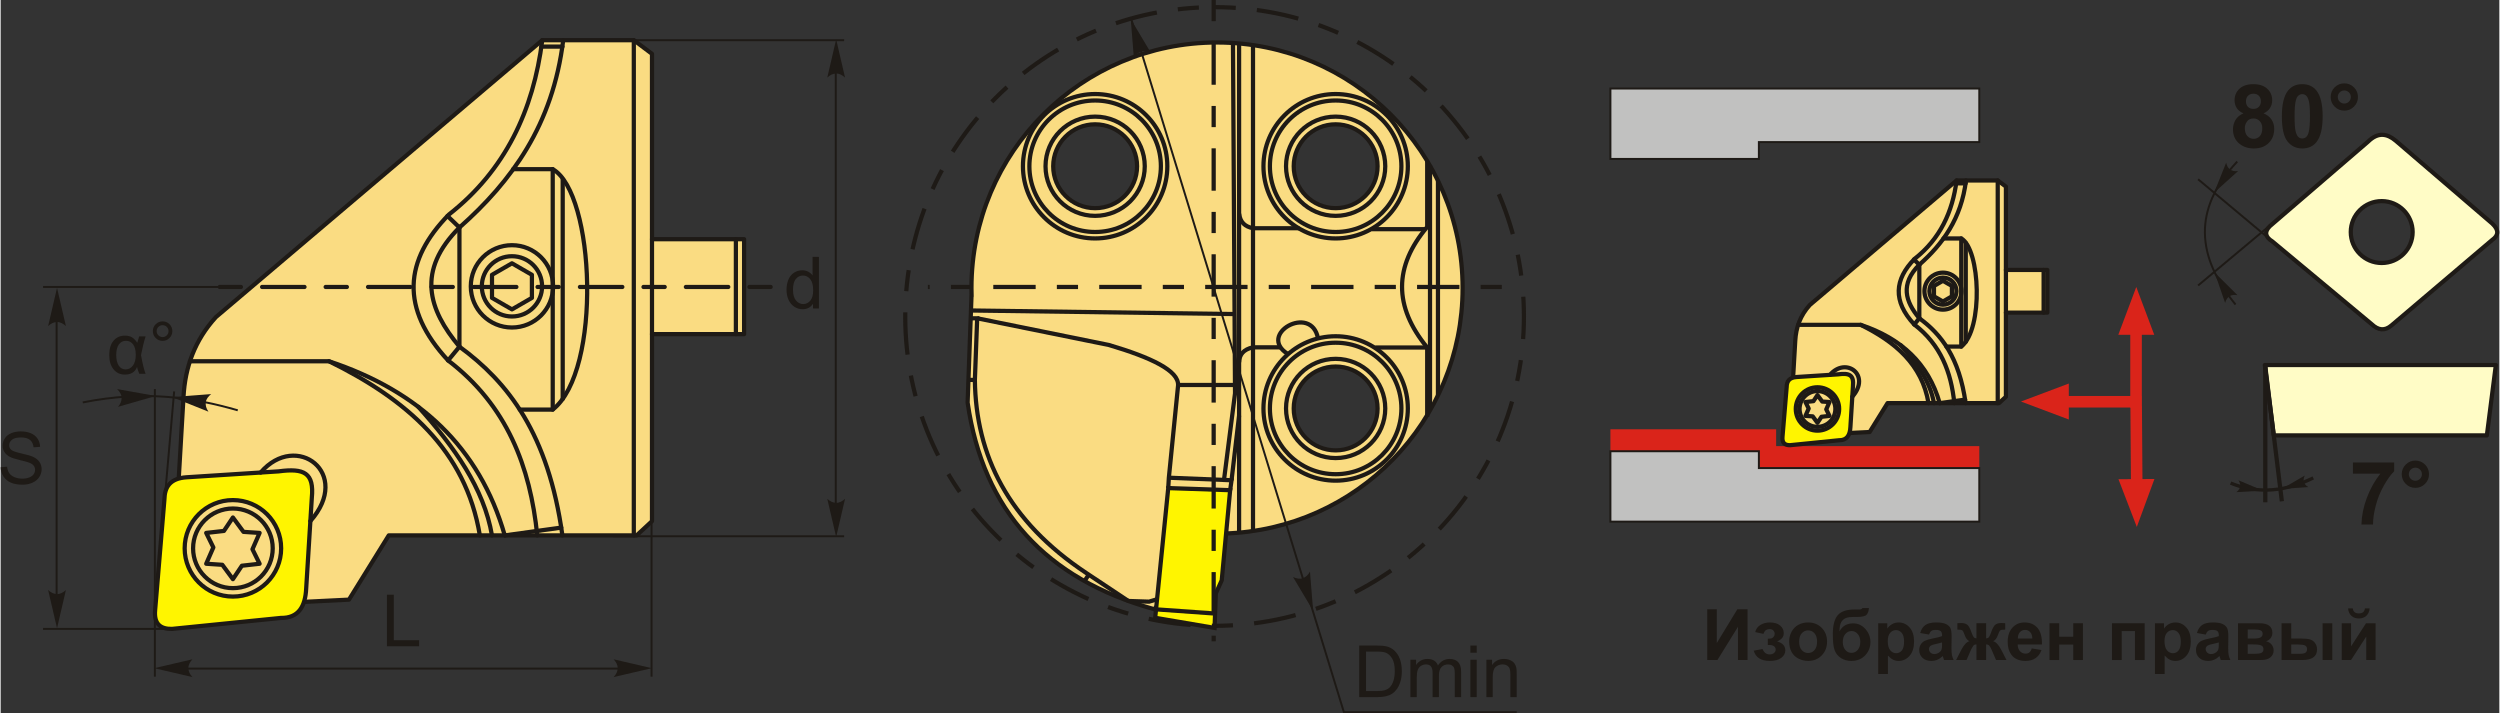 <?xml version="1.0" encoding="UTF-8"?>
<!DOCTYPE svg PUBLIC "-//W3C//DTD SVG 1.1//EN" "http://www.w3.org/Graphics/SVG/1.1/DTD/svg11.dtd">
<!-- Creator: CorelDRAW 2018 (64-Bit) -->
<svg xmlns="http://www.w3.org/2000/svg" xml:space="preserve" width="2948px" height="841px" version="1.1" style="shape-rendering:geometricPrecision; text-rendering:geometricPrecision; image-rendering:optimizeQuality; fill-rule:evenodd; clip-rule:evenodd"
viewBox="0 0 2913.9 831.71"
 xmlns:xlink="http://www.w3.org/1999/xlink">
 <rect x="0" y="0" width="2913.9" height="831.71" fill="#333333" stroke="none"/>
 <defs>
  <style type="text/css">
   <![CDATA[
    .str7 {stroke:#1E1A16;stroke-width:3.95;stroke-miterlimit:22.926}
    .str3 {stroke:#1E1A16;stroke-width:4.94;stroke-miterlimit:22.926}
    .str2 {stroke:#1E1A16;stroke-width:2.33;stroke-miterlimit:22.926}
    .str0 {stroke:#1E1A16;stroke-width:4.94;stroke-linecap:round;stroke-linejoin:round;stroke-miterlimit:22.926}
    .str6 {stroke:#1E1A16;stroke-width:4.94;stroke-linecap:round;stroke-linejoin:round;stroke-miterlimit:4}
    .str5 {stroke:#1E1A16;stroke-width:4.94;stroke-linecap:round;stroke-linejoin:round;stroke-miterlimit:22.926}
    .str4 {stroke:#1E1A16;stroke-width:4.94;stroke-miterlimit:22.926;stroke-dasharray:24.71 24.71 49.42 24.71}
    .str1 {stroke:#1E1A16;stroke-width:4.94;stroke-linecap:round;stroke-linejoin:round;stroke-miterlimit:22.926;stroke-dasharray:24.71 24.71 49.42 24.71}
    .fil2 {fill:none}
    .fil6 {fill:#C1C1C0}
    .fil7 {fill:#FFFCC6}
    .fil1 {fill:#FFF500}
    .fil0 {fill:#FADC82}
    .fil5 {fill:#DA241A}
    .fil3 {fill:#1E1A16;fill-rule:nonzero}
    .fil4 {fill:#1E1A16;fill-rule:nonzero}
    .fil8 {fill:#FFFCC6;fill-rule:nonzero}
   ]]>
  </style>
 </defs>
 <g id="Layer_x0020_1">
  <g id="_1799033786432">
   <g>
    <path class="fil0 str0" d="M204.63 709.22l-4.64 -19.89 13.26 -226.75c1.84,-34.25 12.97,-65.64 37.79,-92.82l380.57 -322.89 106.75 0 21.21 15.91 0 216.15 107.41 0 0 110.72 -107.41 0 0 218.13 -17.9 16.58 -289.07 0 -46.41 74.92 -201.56 9.94z"/>
    <path class="fil1 str0" d="M199.82 733.41c-13.34,0.26 -21.21,-5.61 -19.68,-21.98 3.61,-42.97 7.22,-85.95 10.82,-128.92 0.24,-14.37 6.44,-24.67 25.92,-25.92 35.76,-2.29 71.52,-4.59 107.27,-6.89 29.86,-4.02 41.55,1.74 38.71,30.84 -2.18,35.21 -4.37,70.42 -6.56,105.63 -0.98,21.55 -9.29,34.77 -29.52,34.45 -42.32,4.26 -84.64,8.53 -126.96,12.79zm71.02 -150.22c31.07,0 56.26,25.19 56.26,56.26 0,31.07 -25.19,56.26 -56.26,56.26 -31.08,0 -56.26,-25.19 -56.26,-56.26 0,-31.07 25.18,-56.26 56.26,-56.26z"/>
    <circle class="fil2 str0" cx="270.84" cy="639.45" r="46.43"/>
    <polygon class="fil2 str0" points="270.84,603.5 283.18,620.24 301.97,621.48 293.65,640.53 301.97,657.42 281.31,659.74 270.84,675.39 258.5,658.66 239.71,657.42 248.03,638.37 239.71,621.48 260.37,619.15 "/>
    <path class="fil2 str0" d="M303.19 551.05c41.54,-48.4 107.34,0.89 57.99,56.62"/>
    <path class="fil2 str0" d="M220.72 421.3l162.2 0c104.77,34.78 175.56,100.22 204.95,203.06"/>
    <path class="fil2 str0" d="M572.95 624.36c-9.32,-54.93 -44.01,-103.31 -85.83,-149.84"/>
    <path class="fil2 str0" d="M382.92 421.3c89.81,44.08 159.41,103.46 175.89,203.06"/>
    <line class="fil2 str0" x1="738.36" y1="46.87" x2="738.36" y2= "624.36" />
    <line class="fil2 str0" x1="759.57" y1="389.65" x2="759.57" y2= "278.93" />
    <line class="fil2 str0" x1="857.39" y1="389.65" x2="857.39" y2= "278.93" />
    <path class="fil2 str0" d="M625.77 624.36c-8.17,-80.15 -35.29,-151.61 -103.99,-204.01 -56.29,-60.67 -51.17,-117.06 0.95,-170.17 65.83,-51.66 98.52,-121.39 108.88,-203.31"/>
    <path class="fil2 str0" d="M655.08 624.36c-16.4,-118.52 -63.34,-178.66 -120.06,-220.08 -36.48,-43.45 -50.35,-88.68 0,-138.97 60.82,-53.86 108.89,-119.52 121.01,-218.44"/>
    <line class="fil2 str0" x1="535.02" y1="265.31" x2="521.06" y2= "251.89" />
    <line class="fil2 str0" x1="535.02" y1="404.28" x2="521.78" y2= "420.35" />
    <line class="fil2 str0" x1="630.6" y1="54.35" x2="655.13" y2= "54.35" />
    <line class="fil2 str0" x1="653.75" y1="615.28" x2="587.87" y2= "624.36" />
    <line class="fil2 str0" x1="535.02" y1="404.28" x2="535.02" y2= "264.34" />
    <path class="fil2 str0" d="M605.37 477.66l38.43 0c57.76,-45.23 49.26,-252.61 0,-280.39l-46.12 0"/>
    <line class="fil2 str0" x1="643.8" y1="477.66" x2="643.8" y2= "197.27" />
    <line class="fil2 str0" x1="655.44" y1="465.24" x2="655.44" y2= "209.2" />
    <circle class="fil2 str0" cx="596.26" cy="333.93" r="48"/>
    <circle class="fil2 str0" cx="596.26" cy="333.93" r="35.14"/>
    <polygon class="fil2 str0" points="596.26,307.05 607.89,313.77 619.53,320.49 619.53,333.93 619.53,347.36 607.89,354.08 596.26,360.8 584.62,354.08 572.99,347.36 572.99,333.93 572.99,320.49 584.62,313.77 "/>
    <line class="fil2 str1" x1="897.94" y1="334.64" x2="243.79" y2= "334.64" />
   </g>
   <path class="fil3" d="M947.36 359.71l0 -5.53c-2.76,4.3 -6.82,6.45 -12.18,6.45 -3.47,0 -6.66,-0.95 -9.56,-2.87 -2.91,-1.9 -5.16,-4.57 -6.77,-7.99 -1.6,-3.43 -2.4,-7.36 -2.4,-11.81 0,-4.34 0.73,-8.27 2.17,-11.81 1.46,-3.53 3.63,-6.25 6.53,-8.12 2.88,-1.89 6.13,-2.83 9.7,-2.83 2.63,0 4.96,0.56 7.01,1.67 2.04,1.1 3.71,2.56 4.99,4.34l0 -21.63 7.39 0 0 60.13 -6.88 0zm-23.35 -21.74c0,5.57 1.18,9.73 3.54,12.49 2.35,2.76 5.14,4.13 8.34,4.13 3.24,0 5.98,-1.32 8.25,-3.95 2.25,-2.63 3.39,-6.65 3.39,-12.05 0,-5.94 -1.15,-10.3 -3.46,-13.09 -2.3,-2.78 -5.14,-4.17 -8.51,-4.17 -3.29,0 -6.03,1.33 -8.25,4 -2.19,2.68 -3.3,6.89 -3.3,12.64z"/>
   <line class="fil2 str2" x1="714.23" y1="46.87" x2="983.67" y2= "46.87" />
   <line class="fil2 str2" x1="714.23" y1="625.36" x2="983.67" y2= "625.36" />
   <line class="fil2 str2" x1="973.87" y1="65.72" x2="973.87" y2= "604.6" />
   <path id="стрелка.cdr" class="fil4" d="M974.34 45.86l10.38 44.64c-3.21,-2.92 -6.76,-4.87 -10.36,-4.73 -3.84,0.16 -6.73,1.39 -10.4,4.73l10.38 -44.64z"/>
   <path id="стрелка.cdr_0" class="fil4" d="M974.34 626.29l10.38 -44.64c-3.21,2.92 -6.76,4.87 -10.36,4.73 -3.84,-0.17 -6.73,-1.39 -10.4,-4.73l10.38 44.64z"/>
   <line class="fil2 str2" x1="179.83" y1="453.76" x2="179.83" y2= "789.1" />
   <line class="fil2 str2" x1="759.06" y1="453.76" x2="759.06" y2= "789.1" />
   <line class="fil2 str2" x1="198.89" y1="779.69" x2="737.76" y2= "779.69" />
   <path id="стрелка.cdr_1" class="fil4" d="M179.02 779.22l44.64 -10.38c-2.92,3.21 -4.87,6.76 -4.73,10.36 0.16,3.84 1.39,6.73 4.73,10.4l-44.64 -10.38z"/>
   <path id="стрелка.cdr_2" class="fil4" d="M759.45 779.22l-44.64 -10.38c2.92,3.21 4.87,6.76 4.73,10.36 -0.16,3.84 -1.39,6.73 -4.73,10.4l44.64 -10.38z"/>
   <polygon class="fil3" points="450.46,753.66 450.46,693.53 458.44,693.53 458.44,746.61 488,746.61 488,753.66 "/>
   <line class="fil2 str2" x1="183.15" y1="675.61" x2="202.34" y2= "456.43" />
   <path class="fil2 str2" d="M95.73 469.29c72.94,-14.51 129.07,-5.74 180.75,9.2"/>
   <path id="стрелка.cdr_3" class="fil4" d="M199.78 463.08l45.69 -3.51c-3.37,2.73 -5.84,5.95 -6.24,9.53 -0.42,3.82 0.35,6.86 3.1,10.99l-42.55 -17.01z"/>
   <path id="стрелка.cdr_4" class="fil4" d="M180.89 461.76l-45.12 -8.04c3.09,3.05 5.22,6.5 5.26,10.1 0.04,3.84 -1.03,6.79 -4.17,10.63l44.03 -12.69z"/>
   <path class="fil3" d="M161.5 392.32l7.55 0c-1.94,6.03 -3.73,13.3 -5.37,21.82 1.94,10.55 3.74,17.8 5.37,21.77l-7.39 0c-1.16,-2.73 -2.03,-5.39 -2.63,-7.95 -2.27,5.92 -7,8.87 -14.21,8.87 -5.45,0 -9.85,-2.04 -13.18,-6.14 -3.33,-4.09 -5,-9.65 -5,-16.66 0,-7.21 1.67,-12.78 5.01,-16.71 3.35,-3.95 7.79,-5.92 13.3,-5.92 3.42,0 6.2,0.68 8.36,2.07 2.15,1.37 4.15,3.47 6.02,6.28 0.18,-0.96 0.91,-3.44 2.17,-7.43zm-15.35 5.12c-3.51,0 -6.27,1.43 -8.31,4.27 -2.03,2.84 -3.05,6.94 -3.05,12.3 0,5.23 0.96,9.33 2.9,12.31 1.91,2.98 4.6,4.46 8.04,4.46 3.38,0 6.19,-1.47 8.45,-4.39 2.25,-2.93 3.37,-7.15 3.37,-12.65 0,-5.38 -1.05,-9.44 -3.15,-12.18 -2.11,-2.74 -4.86,-4.12 -8.25,-4.12z"/>
   <path id="1" class="fil3" d="M177.47 386.12c0,-3.14 1.11,-5.81 3.34,-8.03 2.23,-2.22 4.9,-3.32 8.02,-3.32 3.16,0 5.85,1.1 8.08,3.32 2.21,2.22 3.31,4.89 3.31,8.03 0,3.15 -1.12,5.84 -3.34,8.06 -2.23,2.23 -4.91,3.35 -8.05,3.35 -3.12,0 -5.79,-1.11 -8.02,-3.32 -2.23,-2.23 -3.34,-4.91 -3.34,-8.09zm4.45 0.03c0,1.92 0.67,3.54 2.03,4.9 1.35,1.35 2.99,2.03 4.92,2.03 1.89,0 3.52,-0.68 4.87,-2.03 1.36,-1.36 2.03,-2.98 2.03,-4.9 0,-1.92 -0.67,-3.54 -2.03,-4.9 -1.35,-1.36 -2.98,-2.03 -4.87,-2.03 -1.93,0 -3.57,0.67 -4.92,2.03 -1.36,1.36 -2.03,2.98 -2.03,4.9z"/>
   <path class="fil3" d="M0 544.91l7.47 -0.67c0.35,3.03 1.18,5.5 2.48,7.45 1.3,1.93 3.32,3.5 6.05,4.7 2.73,1.19 5.81,1.79 9.22,1.79 3.04,0 5.71,-0.45 8.04,-1.36 2.32,-0.9 4.04,-2.15 5.17,-3.73 1.14,-1.58 1.71,-3.31 1.71,-5.15 0,-1.88 -0.54,-3.52 -1.64,-4.93 -1.09,-1.4 -2.89,-2.58 -5.41,-3.54 -1.61,-0.62 -5.18,-1.6 -10.71,-2.93 -5.53,-1.33 -9.39,-2.57 -11.6,-3.75 -2.87,-1.51 -5,-3.38 -6.4,-5.61 -1.41,-2.23 -2.11,-4.73 -2.11,-7.49 0,-3.05 0.86,-5.89 2.59,-8.52 1.72,-2.65 4.22,-4.65 7.54,-6.02 3.3,-1.37 6.98,-2.06 11.03,-2.06 4.45,0 8.38,0.72 11.79,2.16 3.4,1.42 6.01,3.54 7.85,6.34 1.83,2.78 2.81,5.95 2.95,9.47l-7.64 0.59c-0.41,-3.79 -1.79,-6.66 -4.16,-8.59 -2.36,-1.95 -5.86,-2.91 -10.48,-2.91 -4.82,0 -8.33,0.88 -10.53,2.64 -2.19,1.77 -3.3,3.89 -3.3,6.38 0,2.16 0.78,3.94 2.34,5.34 1.54,1.38 5.53,2.82 11.99,4.28 6.47,1.47 10.91,2.74 13.31,3.83 3.49,1.61 6.08,3.64 7.74,6.12 1.67,2.46 2.49,5.31 2.49,8.53 0,3.2 -0.9,6.2 -2.74,9.02 -1.83,2.83 -4.45,5.03 -7.88,6.59 -3.43,1.57 -7.28,2.36 -11.57,2.36 -5.43,0 -9.98,-0.8 -13.65,-2.38 -3.68,-1.58 -6.55,-3.96 -8.64,-7.15 -2.1,-3.18 -3.19,-6.78 -3.3,-10.8z"/>
   <line class="fil2 str2" x1="65.25" y1="354.4" x2="65.25" y2= "711" />
   <path id="стрелка.cdr_5" class="fil4" d="M65.73 335.64l10.38 44.64c-3.21,-2.92 -6.77,-4.87 -10.37,-4.73 -3.84,0.17 -6.73,1.39 -10.39,4.73l10.38 -44.64z"/>
   <path id="стрелка.cdr_6" class="fil4" d="M65.73 732.68l10.38 -44.63c-3.21,2.92 -6.77,4.87 -10.37,4.72 -3.84,-0.16 -6.73,-1.38 -10.39,-4.72l10.38 44.63z"/>
   <line class="fil2 str2" x1="199.82" y1="733.41" x2="49.44" y2= "733.41" />
   <line class="fil2 str2" x1="260.49" y1="334.64" x2="49.44" y2= "334.64" />
   <g>
    <path class="fil0 str3" d="M1418.51 49.55c158.17,0 286.39,128.22 286.39,286.39 0,155.35 -123.69,281.79 -277.95,286.25l0 0.02 -81.72 88.24c-126.09,-35.11 -199.42,-114.76 -217.6,-240.98l4.59 -125.89 0.01 0c-0.07,-2.54 -0.11,-5.08 -0.11,-7.64 0,-158.17 128.22,-286.39 286.39,-286.39zm-142.16 95.42c27.01,0 48.9,21.89 48.9,48.89 0,27.01 -21.89,48.9 -48.9,48.9 -27,0 -48.9,-21.89 -48.9,-48.9 0,-27 21.9,-48.89 48.9,-48.89zm280.48 0c27,0 48.89,21.89 48.89,48.89 0,27.01 -21.89,48.9 -48.89,48.9 -27.01,0 -48.9,-21.89 -48.9,-48.9 0,-27 21.89,-48.89 48.9,-48.89zm0 282.46c27,0 48.89,21.89 48.89,48.9 0,27 -21.89,48.89 -48.89,48.89 -27.01,0 -48.9,-21.89 -48.9,-48.89 0,-27.01 21.89,-48.9 48.9,-48.9z"/>
    <polygon class="fil1 str3" points="1415.63,732.26 1346.38,720.47 1361.6,569.2 1433.8,571.66 1423.98,676.76 1417.1,691.99 "/>
    <line class="fil2 str3" x1="1416.24" y1="715.51" x2="1345.23" y2= "710.45" />
    <path class="fil2 str3" d="M1131.21 371.19l7.59 -0.01 -2.69 72c1.05,87.8 38.72,164.55 130.03,225.13l48.94 32.53 24.14 0.79 9.33 -2.78"/>
    <line class="fil2 str3" x1="1136.11" y1="443.18" x2="1128.6" y2= "442.9" />
    <line class="fil2 str3" x1="1263.95" y1="677.64" x2="1268.92" y2= "670.16" />
    <path class="fil2 str3" d="M1361.6 569.2l0.72 -12.11 10.75 -107.46c1.28,-17.37 -31.73,-32.79 -80.6,-47.29l-153.67 -31.16"/>
    <path class="fil2 str3" d="M1556.83 418.46c31.96,0 57.86,25.91 57.86,57.87 0,31.95 -25.9,57.86 -57.86,57.86 -31.96,0 -57.87,-25.91 -57.87,-57.86 0,-31.96 25.91,-57.87 57.87,-57.87z"/>
    <path class="fil2 str3" d="M1556.83 399.65c42.34,0 76.67,34.33 76.67,76.68 0,42.34 -34.33,76.67 -76.67,76.67 -42.35,0 -76.67,-34.33 -76.67,-76.67 0,-42.35 34.32,-76.68 76.67,-76.68z"/>
    <path class="fil2 str3" d="M1556.83 392.13c46.5,0 84.19,37.7 84.19,84.2 0,46.49 -37.69,84.19 -84.19,84.19 -46.5,0 -84.19,-37.7 -84.19,-84.19 0,-46.5 37.69,-84.2 84.19,-84.2z"/>
    <path class="fil2 str3" d="M1556.83 136c31.96,0 57.86,25.91 57.86,57.86 0,31.96 -25.9,57.87 -57.86,57.87 -31.96,0 -57.87,-25.91 -57.87,-57.87 0,-31.95 25.91,-57.86 57.87,-57.86z"/>
    <path class="fil2 str3" d="M1556.83 117.19c42.34,0 76.67,34.33 76.67,76.67 0,42.35 -34.33,76.67 -76.67,76.67 -42.35,0 -76.67,-34.32 -76.67,-76.67 0,-42.34 34.32,-76.67 76.67,-76.67z"/>
    <path class="fil2 str3" d="M1556.83 109.67c46.5,0 84.19,37.69 84.19,84.19 0,46.5 -37.69,84.2 -84.19,84.2 -46.5,0 -84.19,-37.7 -84.19,-84.2 0,-46.5 37.69,-84.19 84.19,-84.19z"/>
    <path class="fil2 str3" d="M1276.35 136c31.96,0 57.87,25.91 57.87,57.86 0,31.96 -25.91,57.87 -57.87,57.87 -31.96,0 -57.86,-25.91 -57.86,-57.87 0,-31.95 25.9,-57.86 57.86,-57.86z"/>
    <path class="fil2 str3" d="M1276.35 117.19c42.34,0 76.67,34.33 76.67,76.67 0,42.35 -34.33,76.67 -76.67,76.67 -42.34,0 -76.67,-34.32 -76.67,-76.67 0,-42.34 34.33,-76.67 76.67,-76.67z"/>
    <path class="fil2 str3" d="M1276.35 109.67c46.5,0 84.19,37.69 84.19,84.19 0,46.5 -37.69,84.2 -84.19,84.2 -46.5,0 -84.19,-37.7 -84.19,-84.2 0,-46.5 37.69,-84.19 84.19,-84.19z"/>
    <line class="fil2 str3" x1="1460.45" y1="619.27" x2="1460.45" y2= "53.55" />
    <line class="fil2 str3" x1="1444.23" y1="621.18" x2="1444.23" y2= "50.91" />
    <polyline class="fil2 str3" points="1433.8,571.66 1435.43,560.06 1362.32,557.09 "/>
    <line class="fil2 str3" x1="1435.43" y1="560.06" x2="1444.23" y2= "484.64" />
    <polyline class="fil2 str3" points="1426.62,559.7 1439.49,458.69 1437.09,50.15 "/>
    <line class="fil2 str3" x1="1438.94" y1="366.24" x2="1131.55" y2= "362.08" />
    <line class="fil2 str3" x1="1439.43" y1="448.95" x2="1373.1" y2= "448.95" />
    <path class="fil2 str3" d="M1501.35 412.99c-37.2,-23.05 27.35,-59.43 34.91,-18.33"/>
    <path class="fil2 str3" d="M1444.23 422.56c0.28,-8.8 4.87,-15.11 16.22,-17.5l32.84 0"/>
    <path class="fil2 str3" d="M1444.23 249.17c1.31,10.14 6.89,15.13 16.22,16.98l54.22 0"/>
    <line class="fil2 str3" x1="1676.14" y1="461.16" x2="1676.14" y2= "210.64" />
    <line class="fil2 str3" x1="1666.87" y1="478.63" x2="1666.87" y2= "192.4" />
    <path class="fil2 str3" d="M1663.59 187.69l0 76.96c-38.9,45.93 -39.29,92.79 0,140.61l0 80.93"/>
    <line class="fil2 str3" x1="1661.43" y1="267.26" x2="1599" y2= "267.26" />
    <line class="fil2 str3" x1="1663.59" y1="405.26" x2="1603.06" y2= "405.26" />
    <line class="fil2 str4" x1="1414.57" y1="0" x2="1414.57" y2= "747.9" />
    <line class="fil2 str4" x1="1750.61" y1="334.65" x2="1081.31" y2= "334.65" />
    <path class="fil2 str4" d="M1415.65 8.34c199.23,0 360.74,161.51 360.74,360.74 0,199.24 -161.51,360.75 -360.74,360.75 -199.24,0 -360.75,-161.51 -360.75,-360.75 0,-199.23 161.51,-360.74 360.75,-360.74z"/>
   </g>
   <polyline class="fil2 str2" points="1318.29,21.63 1566.45,830.54 1768,830.54 "/>
   <path id="стрелка.cdr_7" class="fil4" d="M1317.85 22.13l23.46 39.37c-3.94,-1.81 -7.93,-2.59 -11.31,-1.36 -3.61,1.33 -5.99,3.37 -8.47,7.67l-3.68 -45.68z"/>
   <path id="стрелка.cdr_8" class="fil4" d="M1530.58 712.28l-23.45 -39.37c3.94,1.81 7.92,2.59 11.31,1.36 3.6,-1.33 5.98,-3.37 8.46,-7.67l3.68 45.68z"/>
   <path class="fil3" d="M1584.29 812.95l0 -60.13 20.72 0c4.67,0 8.24,0.28 10.7,0.85 3.45,0.8 6.39,2.24 8.82,4.31 3.18,2.69 5.54,6.11 7.11,10.28 1.58,4.17 2.37,8.94 2.37,14.3 0,4.56 -0.53,8.61 -1.6,12.14 -1.06,3.52 -2.43,6.45 -4.1,8.76 -1.68,2.31 -3.5,4.13 -5.49,5.44 -1.97,1.33 -4.36,2.34 -7.16,3.03 -2.82,0.68 -6.03,1.02 -9.67,1.02l-21.7 0zm7.98 -7.06l12.82 0c3.96,0 7.07,-0.36 9.32,-1.1 2.26,-0.74 4.05,-1.78 5.39,-3.12 1.88,-1.89 3.35,-4.44 4.4,-7.63 1.04,-3.19 1.58,-7.06 1.58,-11.6 0,-6.3 -1.04,-11.15 -3.1,-14.53 -2.05,-3.39 -4.56,-5.66 -7.51,-6.81 -2.13,-0.82 -5.56,-1.23 -10.29,-1.23l-12.61 0 0 46.02z"/>
   <path id="1" class="fil3" d="M1644.02 812.95l0 -43.59 6.63 0 0 6.16c1.36,-2.13 3.18,-3.85 5.44,-5.14 2.27,-1.3 4.85,-1.94 7.74,-1.94 3.22,0 5.87,0.67 7.93,2 2.05,1.34 3.51,3.21 4.35,5.61 3.47,-5.08 7.96,-7.61 13.51,-7.61 4.34,0 7.68,1.19 10,3.58 2.34,2.4 3.52,6.08 3.52,11.05l0 29.88 -7.39 0 0 -27.44c0,-2.93 -0.25,-5.06 -0.73,-6.36 -0.48,-1.31 -1.34,-2.34 -2.62,-3.14 -1.26,-0.8 -2.74,-1.19 -4.44,-1.19 -3.07,0 -5.62,1.02 -7.65,3.05 -2.03,2.05 -3.04,5.31 -3.04,9.79l0 25.29 -7.39 0 0 -28.29c0,-3.27 -0.6,-5.74 -1.81,-7.38 -1.2,-1.63 -3.17,-2.46 -5.9,-2.46 -2.07,0 -3.99,0.55 -5.75,1.64 -1.77,1.09 -3.04,2.69 -3.84,4.8 -0.78,2.1 -1.17,5.14 -1.17,9.1l0 22.59 -7.39 0z"/>
   <path id="2" class="fil3" d="M1713.97 761.22l0 -8.4 7.39 0 0 8.4 -7.39 0zm0 51.73l0 -43.59 7.39 0 0 43.59 -7.39 0z"/>
   <path id="3" class="fil3" d="M1732.63 812.95l0 -43.59 6.63 0 0 6.19c3.19,-4.75 7.81,-7.11 13.84,-7.11 2.64,0 5.04,0.47 7.24,1.41 2.2,0.94 3.85,2.19 4.94,3.71 1.09,1.53 1.86,3.35 2.3,5.45 0.26,1.37 0.4,3.76 0.4,7.18l0 26.76 -7.39 0 0 -26.48c0,-3.01 -0.28,-5.27 -0.85,-6.75 -0.58,-1.48 -1.6,-2.67 -3.05,-3.57 -1.46,-0.88 -3.18,-1.33 -5.14,-1.33 -3.13,0 -5.84,1 -8.12,3 -2.28,1.98 -3.41,5.78 -3.41,11.35l0 23.78 -7.39 0z"/>
   <g>
    <g>
     <g>
      <polygon class="fil5" points="1877.24,582.75 2307.44,582.75 2307.44,520.27 2070.53,520.27 2070.53,500.63 1877.24,500.63 "/>
      <polygon class="fil6 str2" points="1877.24,103.24 2307.44,103.24 2307.44,165.71 2050.39,165.71 2050.39,185.35 1877.24,185.35 "/>
      <polygon class="fil6 str2" points="1877.24,608.33 2307.44,608.33 2307.44,545.85 2050.39,545.85 2050.39,526.22 1877.24,526.22 "/>
     </g>
     <g>
      <path class="fil0 str0" d="M2088.94 508.29l-2.08 -8.94 5.96 -101.97c0.83,-15.4 5.83,-29.51 16.99,-41.73l171.13 -145.19 48 0 9.54 7.15 0 97.19 48.3 0 0 49.79 -48.3 0 0 98.09 -8.05 7.45 -129.99 0 -20.87 33.69 -90.63 4.47z"/>
      <path class="fil1 str0" d="M2086.78 519.17c-6,0.11 -9.54,-2.53 -8.85,-9.89 1.62,-19.32 3.25,-38.65 4.87,-57.97 0.1,-6.46 2.89,-11.09 11.65,-11.65 16.08,-1.03 32.16,-2.07 48.24,-3.1 13.42,-1.81 18.68,0.78 17.4,13.87 -0.98,15.83 -1.96,31.66 -2.95,47.49 -0.44,9.69 -4.18,15.64 -13.27,15.49 -19.03,1.92 -38.06,3.84 -57.09,5.76zm31.93 -67.55c13.98,0 25.3,11.32 25.3,25.29 0,13.98 -11.32,25.3 -25.3,25.3 -13.97,0 -25.29,-11.32 -25.29,-25.3 0,-13.97 11.32,-25.29 25.29,-25.29z"/>
      <circle class="fil2 str0" cx="2118.71" cy="476.91" r="20.88"/>
      <polygon class="fil2 str0" points="2118.71,460.75 2124.26,468.28 2132.71,468.83 2128.97,477.4 2132.71,485 2123.42,486.04 2118.71,493.08 2113.16,485.55 2104.72,485 2108.46,476.43 2104.72,468.83 2114.01,467.79 "/>
      <path class="fil2 str0" d="M2133.26 437.17c18.68,-21.77 48.27,0.4 26.08,25.45"/>
      <path class="fil2 str0" d="M2096.18 378.82l72.93 0c47.11,15.64 78.95,45.07 92.16,91.31"/>
      <path class="fil2 str0" d="M2254.56 470.13c-4.19,-24.7 -19.79,-46.45 -38.59,-67.38"/>
      <path class="fil2 str0" d="M2169.11 378.82c40.39,19.82 71.68,46.52 79.09,91.31"/>
      <line class="fil2 str0" x1="2328.94" y1="210.46" x2="2328.94" y2= "470.13" />
      <line class="fil2 str0" x1="2338.48" y1="364.59" x2="2338.48" y2= "314.8" />
      <line class="fil2 str0" x1="2382.46" y1="364.59" x2="2382.46" y2= "314.8" />
      <path class="fil2 str0" d="M2278.31 470.13c-3.67,-36.04 -15.87,-68.17 -46.76,-91.74 -25.31,-27.28 -23.01,-52.63 0.43,-76.51 29.6,-23.23 44.3,-54.59 48.96,-91.42"/>
      <path class="fil2 str0" d="M2291.49 470.13c-7.37,-53.29 -28.48,-80.33 -53.99,-98.96 -16.4,-19.54 -22.63,-39.88 0,-62.49 27.36,-24.22 48.97,-53.75 54.42,-98.22"/>
      <line class="fil2 str0" x1="2237.5" y1="308.68" x2="2231.23" y2= "302.65" />
      <line class="fil2 str0" x1="2237.5" y1="371.17" x2="2231.55" y2= "378.39" />
      <line class="fil2 str0" x1="2280.48" y1="213.82" x2="2291.51" y2= "213.82" />
      <line class="fil2 str0" x1="2290.89" y1="466.04" x2="2261.27" y2= "470.13" />
      <line class="fil2 str0" x1="2237.5" y1="371.17" x2="2237.5" y2= "308.24" />
      <path class="fil2 str0" d="M2269.14 404.16l17.28 0c25.97,-20.33 22.15,-113.58 0,-126.07l-20.74 0"/>
      <line class="fil2 str0" x1="2286.42" y1="404.16" x2="2286.42" y2= "278.09" />
      <line class="fil2 str0" x1="2291.65" y1="398.58" x2="2291.65" y2= "283.45" />
      <circle class="fil2 str0" cx="2265.04" cy="339.53" r="21.58"/>
      <circle class="fil2 str0" cx="2265.04" cy="339.53" r="15.8"/>
      <polygon class="fil2 str0" points="2265.04,327.45 2270.27,330.47 2275.51,333.49 2275.51,339.53 2275.51,345.57 2270.27,348.59 2265.04,351.62 2259.81,348.59 2254.58,345.57 2254.58,339.53 2254.58,333.49 2259.81,330.47 "/>
     </g>
     <g>
      <g>
       <rect class="fil5" x="2483.5" y="369.46" width="13.47" height="105.66"/>
       <polygon class="fil5" points="2469.52,390.46 2490.5,334.68 2511.47,390.46 "/>
      </g>
      <g>
       <rect class="fil5" transform="matrix(2.60654E-14 -0.984 0.984 2.60654E-14 2390.83 475.242)" width="13.68" height="107.35"/>
       <polygon class="fil5" points="2411.82,489.23 2356.04,468.25 2411.82,447.27 "/>
      </g>
      <g>
       <rect class="fil5" transform="matrix(-0.984 0.007 -0.007 -0.984 2497.86 579.656)" width="13.68" height="107.35"/>
       <polygon class="fil5" points="2511.69,558.56 2491.12,614.49 2469.74,558.87 "/>
      </g>
     </g>
    </g>
    <g id="ромб_x0020_80_x0020_7.cdr">
     <polygon class="fil7 str5" points="2899.35,507.77 2909.83,425.69 2640.4,425.69 2650.87,507.77 "/>
     <path class="fil4" d="M2743.16 552.35l0 -13 48.1 0 0 10.24c-3.98,3.9 -8,9.49 -12.11,16.8 -4.1,7.29 -7.24,15.05 -9.38,23.28 -2.15,8.22 -3.21,15.57 -3.18,22.03l-13.5 0c0.23,-10.15 2.31,-20.5 6.25,-31.06 3.96,-10.54 9.21,-19.99 15.81,-28.29l-31.99 0z"/>
     <path id="1" class="fil4" d="M2800.07 553.01c0,-4.41 1.55,-8.18 4.66,-11.27 3.12,-3.09 6.87,-4.64 11.25,-4.64 4.39,0 8.14,1.55 11.26,4.66 3.11,3.12 4.66,6.87 4.66,11.25 0,4.39 -1.55,8.14 -4.66,11.26 -3.12,3.1 -6.87,4.66 -11.26,4.66 -4.38,0 -8.13,-1.56 -11.25,-4.66 -3.11,-3.12 -4.66,-6.87 -4.66,-11.26zm8.29 0c0,2.1 0.75,3.89 2.24,5.39 1.5,1.49 3.29,2.24 5.38,2.24 2.1,0 3.89,-0.75 5.39,-2.24 1.49,-1.5 2.24,-3.29 2.24,-5.39 0,-2.09 -0.75,-3.88 -2.24,-5.39 -1.5,-1.48 -3.29,-2.23 -5.39,-2.23 -2.09,0 -3.88,0.75 -5.38,2.23 -1.49,1.51 -2.24,3.3 -2.24,5.39z"/>
     <path class="fil8 str6" d="M2905.65 260.72c-37.49,-32.18 -74.99,-64.35 -112.48,-96.53 -10.07,-8.47 -20.67,-10.48 -32.38,1.02 -38.16,32.84 -76.32,65.69 -114.48,98.53 -6.6,6.59 -5.62,12.54 2.95,17.86 38.59,32.15 77.19,64.29 115.79,96.44 7.73,7.37 15.39,7.97 22.99,1.51 39.17,-33.25 78.35,-66.5 117.52,-99.75 7.74,-5.42 7.9,-11.76 0.09,-19.08zm-128.93 -26.2c19.93,0 36.08,16.16 36.08,36.09 0,19.93 -16.15,36.08 -36.08,36.08 -19.93,0 -36.09,-16.15 -36.09,-36.08 0,-19.93 16.16,-36.09 36.09,-36.09z"/>
     <path class="fil4" d="M2615.48 132.19c-3.62,-1.53 -6.26,-3.63 -7.9,-6.32 -1.66,-2.68 -2.47,-5.63 -2.47,-8.82 0,-5.48 1.91,-10 5.71,-13.56 3.8,-3.56 9.23,-5.35 16.24,-5.35 6.95,0 12.34,1.79 16.18,5.35 3.84,3.56 5.77,8.08 5.77,13.56 0,3.39 -0.89,6.41 -2.66,9.07 -1.76,2.65 -4.25,4.68 -7.46,6.07 4.08,1.64 7.17,4.03 9.3,7.17 2.11,3.15 3.17,6.77 3.17,10.88 0,6.79 -2.15,12.3 -6.46,16.54 -4.3,4.25 -10.03,6.36 -17.2,6.36 -6.65,0 -12.17,-1.75 -16.61,-5.27 -5.22,-4.12 -7.83,-9.82 -7.83,-17.03 0,-3.98 0.99,-7.63 2.95,-10.95 1.97,-3.33 5.05,-5.89 9.27,-7.7zm2.93 -14.12c0,2.8 0.78,5 2.35,6.57 1.59,1.57 3.69,2.35 6.3,2.35 2.66,0 4.77,-0.8 6.36,-2.39 1.58,-1.58 2.39,-3.78 2.39,-6.58 0,-2.64 -0.79,-4.76 -2.36,-6.34 -1.59,-1.59 -3.67,-2.39 -6.24,-2.39 -2.7,0 -4.83,0.8 -6.41,2.4 -1.59,1.61 -2.39,3.74 -2.39,6.38zm-1.33 31.42c0,3.9 0.99,6.94 2.97,9.12 1.97,2.19 4.43,3.28 7.38,3.28 2.9,0 5.29,-1.06 7.18,-3.16 1.89,-2.1 2.83,-5.13 2.83,-9.09 0,-3.46 -0.95,-6.24 -2.88,-8.34 -1.93,-2.1 -4.37,-3.15 -7.32,-3.15 -3.42,0 -5.97,1.19 -7.65,3.58 -1.68,2.39 -2.51,4.96 -2.51,7.76z"/>
     <path id="1" class="fil4" d="M2684.07 98.14c7.1,0 12.64,2.54 16.65,7.62 4.76,6 7.14,15.98 7.14,29.9 0,13.9 -2.4,23.89 -7.19,29.96 -3.98,5.02 -9.5,7.52 -16.6,7.52 -7.13,0 -12.88,-2.74 -17.24,-8.23 -4.37,-5.5 -6.55,-15.3 -6.55,-29.39 0,-13.83 2.4,-23.79 7.2,-29.86 3.97,-5.02 9.5,-7.52 16.59,-7.52zm0 11.66c-1.67,0 -3.17,0.55 -4.47,1.64 -1.31,1.07 -2.33,3.02 -3.05,5.83 -0.96,3.63 -1.43,9.77 -1.43,18.39 0,8.63 0.42,14.54 1.28,17.77 0.85,3.22 1.92,5.37 3.22,6.44 1.3,1.08 2.78,1.61 4.45,1.61 1.67,0 3.17,-0.55 4.49,-1.64 1.29,-1.07 2.32,-3.02 3.03,-5.83 0.96,-3.6 1.44,-9.72 1.44,-18.35 0,-8.62 -0.43,-14.53 -1.28,-17.76 -0.86,-3.22 -1.93,-5.39 -3.23,-6.46 -1.29,-1.09 -2.78,-1.64 -4.45,-1.64z"/>
     <path id="2" class="fil4" d="M2717.19 113.13c0,-4.42 1.55,-8.19 4.66,-11.28 3.12,-3.08 6.87,-4.64 11.25,-4.64 4.39,0 8.14,1.56 11.26,4.66 3.11,3.12 4.66,6.87 4.66,11.26 0,4.38 -1.55,8.13 -4.66,11.25 -3.12,3.11 -6.87,4.66 -11.26,4.66 -4.38,0 -8.13,-1.55 -11.25,-4.66 -3.11,-3.12 -4.66,-6.87 -4.66,-11.25zm8.29 0c0,2.09 0.75,3.88 2.24,5.39 1.5,1.48 3.29,2.23 5.38,2.23 2.1,0 3.89,-0.75 5.39,-2.23 1.49,-1.51 2.24,-3.3 2.24,-5.39 0,-2.1 -0.75,-3.89 -2.24,-5.39 -1.5,-1.49 -3.29,-2.24 -5.39,-2.24 -2.09,0 -3.88,0.75 -5.38,2.24 -1.49,1.5 -2.24,3.29 -2.24,5.39z"/>
     <line class="fil2 str2" x1="2670.07" y1="298.93" x2="2562.6" y2= "209.05" />
     <line class="fil2 str2" x1="2670.07" y1="243.03" x2="2562.6" y2= "332.91" />
     <path class="fil2 str2" d="M2608.25 188.43c-52.53,55.57 -47.38,111.15 -1.99,166.72"/>
     <path id="стрелка.cdr_9" class="fil4" d="M2581.88 317.75l26.67 26.5c-3.47,-0.62 -6.33,-0.36 -8.61,0.8 -3.01,1.89 -4.64,4.01 -5.83,8.25l-12.23 -35.55z"/>
     <path id="стрелка.cdr_10" class="fil4" d="M2581.35 224.63l13.94 -34.91c0.78,3.43 2.14,5.96 4.11,7.6 2.91,2.03 5.5,2.7 9.87,2.13l-27.92 25.18z"/>
     <path class="fil2 str7" d="M2600.48 563.34c32.86,13.55 65.66,9.3 96.38,-6.02"/>
     <path id="стрелка.cdr_11" class="fil4" d="M2660.11 570.21l26.92 -15.66c-1.24,2.64 -1.64,4.98 -1.2,7.06 0.87,2.81 2.21,4.57 5.35,6.42l-31.07 2.18z"/>
     <line class="fil2 str3" x1="2640.95" y1="427.17" x2="2640.95" y2= "585.79" />
     <path id="стрелка.cdr_12" class="fil4" d="M2638.3 572.16l-28.7 -12.12c1.57,2.46 2.27,4.73 2.09,6.85 -0.5,2.9 -1.61,4.82 -4.49,7.06l31.1 -1.79z"/>
     <line class="fil2 str3" x1="2640.95" y1="427.17" x2="2660.28" y2= "584.61" />
    </g>
   </g>
   <polygon class="fil3" points="1990.16,710.52 2001.32,710.52 2001.32,749.91 2025.28,710.52 2037.19,710.52 2037.19,769.69 2026.03,769.69 2026.03,730.93 2002.06,769.69 1990.16,769.69 "/>
   <path id="1" class="fil3" d="M2060.81 752.17l0 -7.36c1.97,0 3.4,-0.12 4.3,-0.38 0.88,-0.26 1.72,-0.88 2.52,-1.88 0.8,-0.99 1.19,-2.12 1.19,-3.4 0,-1.35 -0.49,-2.62 -1.47,-3.76 -0.98,-1.16 -2.45,-1.73 -4.41,-1.73 -1.5,0 -2.85,0.31 -4.03,0.96 -1.19,0.63 -2.26,2.16 -3.23,4.57l-9.58 -2.06c0.96,-3.75 3.04,-6.56 6.21,-8.43 3.17,-1.88 6.79,-2.81 10.84,-2.81 5.17,0 9.16,1.18 12,3.57 2.83,2.36 4.25,5.34 4.25,8.93 0,2.25 -0.6,4.1 -1.83,5.57 -1.22,1.47 -3.15,2.84 -5.8,4.1 3.17,0.87 5.54,2.18 7.1,3.93 1.57,1.75 2.35,3.93 2.35,6.54 0,3.34 -1.55,6.21 -4.67,8.63 -3.11,2.41 -7.6,3.6 -13.46,3.6 -10.2,0 -16.44,-3.99 -18.73,-11.98l10.33 -1.9c1.67,4.19 4.42,6.28 8.27,6.28 2.13,0 3.83,-0.56 5.11,-1.68 1.28,-1.11 1.91,-2.42 1.91,-3.94 0,-1.67 -0.66,-2.97 -1.99,-3.94 -1.34,-0.95 -3.09,-1.43 -5.24,-1.43l-1.94 0z"/>
   <path id="2" class="fil3" d="M2085.7 747.72c0,-3.77 0.92,-7.42 2.78,-10.95 1.86,-3.54 4.49,-6.23 7.89,-8.09 3.41,-1.86 7.19,-2.79 11.4,-2.79 6.48,0 11.79,2.1 15.93,6.32 4.15,4.23 6.21,9.55 6.21,15.99 0,6.5 -2.09,11.89 -6.26,16.16 -4.19,4.27 -9.45,6.4 -15.8,6.4 -3.93,0 -7.67,-0.89 -11.24,-2.67 -3.56,-1.78 -6.27,-4.38 -8.13,-7.82 -1.86,-3.43 -2.78,-7.62 -2.78,-12.55zm11.65 0.61c0,4.25 1.01,7.52 3.02,9.78 2.02,2.27 4.5,3.4 7.46,3.4 2.95,0 5.43,-1.13 7.43,-3.4 2,-2.26 3,-5.56 3,-9.87 0,-4.2 -1,-7.43 -3,-9.69 -2,-2.28 -4.48,-3.41 -7.43,-3.41 -2.96,0 -5.44,1.13 -7.46,3.41 -2.01,2.26 -3.02,5.52 -3.02,9.78z"/>
   <path id="3" class="fil3" d="M2171.06 709.11l7.68 0c-0.24,3.4 -1.14,5.98 -2.68,7.74 -1.55,1.75 -5.37,2.63 -11.46,2.63 -0.72,0 -1.45,-0.01 -2.18,-0.04l-1.46 0c-3.61,0 -6.54,0.4 -8.8,1.2 -2.26,0.79 -4.12,2.33 -5.55,4.61 -1.45,2.3 -2.19,6 -2.25,11.08 1.67,-3.14 3.83,-5.48 6.49,-7.04 2.65,-1.56 5.81,-2.33 9.46,-2.33 5.64,0 10.4,2.19 14.32,6.59 3.89,4.38 5.85,9.46 5.85,15.23 0,6.02 -2.05,11.18 -6.16,15.51 -4.12,4.31 -9.47,6.47 -16.1,6.47 -4.56,0 -8.55,-1.08 -12.01,-3.27 -3.44,-2.18 -5.91,-5.17 -7.4,-8.96 -1.47,-3.79 -2.21,-10.05 -2.21,-18.81 0,-10.31 1.9,-17.7 5.68,-22.21 3.79,-4.5 10.4,-6.75 19.84,-6.75l5.74 0c1.6,0 2.66,-0.55 3.2,-1.65zm-22.81 39.48c0,3.92 0.98,7.04 2.92,9.32 1.94,2.29 4.31,3.43 7.12,3.43 3.03,0 5.52,-1.18 7.47,-3.55 1.94,-2.37 2.9,-5.41 2.9,-9.16 0,-3.82 -0.98,-6.89 -2.95,-9.23 -1.97,-2.34 -4.4,-3.51 -7.3,-3.51 -2.81,0 -5.2,1.15 -7.19,3.45 -1.98,2.31 -2.97,5.39 -2.97,9.25z"/>
   <path id="4" class="fil3" d="M2189.54 726.8l10.58 0 0 6.29c1.38,-2.15 3.23,-3.88 5.57,-5.22 2.34,-1.32 4.94,-1.98 7.79,-1.98 4.97,0 9.2,1.95 12.68,5.87 3.47,3.89 5.2,9.35 5.2,16.32 0,7.17 -1.75,12.74 -5.25,16.72 -3.49,3.98 -7.74,5.96 -12.72,5.96 -2.37,0 -4.52,-0.46 -6.45,-1.41 -1.91,-0.94 -3.95,-2.55 -6.07,-4.84l0 21.46 -11.33 0 0 -59.17zm11.16 20.78c0,4.84 0.95,8.4 2.86,10.72 1.91,2.3 4.23,3.46 6.96,3.46 2.63,0 4.82,-1.06 6.57,-3.19 1.75,-2.12 2.62,-5.59 2.62,-10.42 0,-4.52 -0.9,-7.87 -2.7,-10.06 -1.79,-2.19 -4.02,-3.28 -6.68,-3.28 -2.77,0 -5.07,1.08 -6.89,3.23 -1.83,2.15 -2.74,5.33 -2.74,9.54z"/>
   <path id="5" class="fil3" d="M2248.79 740.02l-10.25 -1.82c1.16,-4.19 3.15,-7.28 5.98,-9.3 2.82,-2.01 7.02,-3.01 12.59,-3.01 5.05,0 8.82,0.59 11.3,1.79 2.47,1.2 4.22,2.71 5.23,4.56 1,1.84 1.51,5.22 1.51,10.15l-0.16 13.22c0,3.76 0.17,6.54 0.53,8.34 0.36,1.79 1.04,3.7 2.03,5.74l-11.24 0c-0.29,-0.74 -0.66,-1.85 -1.09,-3.31 -0.18,-0.67 -0.32,-1.11 -0.4,-1.32 -1.93,1.9 -4,3.32 -6.2,4.27 -2.2,0.95 -4.54,1.43 -7.04,1.43 -4.39,0 -7.86,-1.19 -10.4,-3.59 -2.53,-2.38 -3.8,-5.41 -3.8,-9.08 0,-2.41 0.58,-4.57 1.74,-6.47 1.15,-1.89 2.76,-3.35 4.86,-4.36 2.08,-1 5.08,-1.88 9.01,-2.64 5.29,-0.99 8.96,-1.93 11,-2.78l0 -1.14c0,-2.21 -0.53,-3.78 -1.61,-4.73 -1.09,-0.94 -3.13,-1.4 -6.11,-1.4 -2.03,0 -3.6,0.39 -4.73,1.21 -1.14,0.8 -2.05,2.22 -2.75,4.24zm15.2 9.17c-1.44,0.49 -3.74,1.06 -6.9,1.74 -3.14,0.67 -5.2,1.34 -6.17,1.97 -1.47,1.06 -2.22,2.38 -2.22,3.99 0,1.6 0.6,2.97 1.78,4.12 1.18,1.16 2.69,1.74 4.52,1.74 2.04,0 3.99,-0.68 5.85,-2.01 1.37,-1.04 2.28,-2.28 2.7,-3.76 0.29,-0.97 0.44,-2.81 0.44,-5.53l0 -2.26z"/>
   <path id="6" class="fil3" d="M2304.09 769.69l0 -18.27c-1.47,0.12 -2.51,0.45 -3.09,1 -0.57,0.55 -1.59,2.17 -3.04,4.89l-5.4 12.38 -12.19 0 6.05 -11.82c3.07,-5.89 6.25,-9.28 9.56,-10.14 -2.47,-0.95 -4.36,-3.38 -5.66,-7.34 -1.01,-2.95 -1.91,-4.71 -2.73,-5.29 -0.81,-0.58 -2.73,-0.87 -5.73,-0.87l0 -7.47c2.23,-0.14 3.79,-0.21 4.67,-0.21 2.49,0 4.63,0.55 6.4,1.65 1.78,1.12 3.45,3.87 5,8.27 1.2,3.43 2.18,5.59 2.9,6.5 0.73,0.89 1.81,1.38 3.26,1.43l0 -17.6 11.32 0 0 17.6c1.45,0 2.55,-0.47 3.28,-1.42 0.74,-0.93 1.71,-3.11 2.88,-6.51 1.54,-4.34 3.17,-7.08 4.9,-8.23 1.72,-1.13 3.96,-1.69 6.67,-1.69 0.77,0 2.27,0.07 4.5,0.21l0 7.47c-2.97,0 -4.87,0.29 -5.71,0.87 -0.83,0.58 -1.74,2.34 -2.73,5.29 -1.32,3.96 -3.21,6.39 -5.67,7.34 3.3,0.86 6.48,4.25 9.55,10.14l6.05 11.82 -12.19 0 -5.36 -12.38c-0.96,-2.21 -1.86,-3.71 -2.68,-4.51 -0.82,-0.81 -1.99,-1.26 -3.49,-1.38l0 18.27 -11.32 0z"/>
   <path id="7" class="fil3" d="M2368.62 756.14l11.32 1.9c-1.44,4.14 -3.74,7.3 -6.87,9.47 -3.14,2.17 -7.07,3.25 -11.76,3.25 -7.45,0 -12.98,-2.43 -16.55,-7.31 -2.82,-3.91 -4.24,-8.84 -4.24,-14.81 0,-7.1 1.86,-12.68 5.57,-16.71 3.7,-4.03 8.4,-6.04 14.07,-6.04 6.37,0 11.4,2.1 15.09,6.32 3.68,4.22 5.44,10.67 5.27,19.38l-28.34 0c0.08,3.36 0.99,5.98 2.74,7.85 1.73,1.88 3.91,2.81 6.5,2.81 1.77,0 3.26,-0.48 4.46,-1.44 1.21,-0.97 2.12,-2.53 2.74,-4.67zm0.66 -11.49c-0.08,-3.29 -0.92,-5.8 -2.53,-7.51 -1.61,-1.72 -3.57,-2.57 -5.88,-2.57 -2.47,0 -4.51,0.9 -6.12,2.71 -1.61,1.8 -2.4,4.27 -2.37,7.37l16.9 0z"/>
   <polygon id="8" class="fil3" points="2389.3,726.8 2400.62,726.8 2400.62,742.5 2416.98,742.5 2416.98,726.8 2428.31,726.8 2428.31,769.69 2416.98,769.69 2416.98,751.67 2400.62,751.67 2400.62,769.69 2389.3,769.69 "/>
   <polygon id="9" class="fil3" points="2462.18,726.8 2500.28,726.8 2500.28,769.69 2488.95,769.69 2488.95,735.97 2473.5,735.97 2473.5,769.69 2462.18,769.69 "/>
   <path id="10" class="fil3" d="M2512.26 726.8l10.58 0 0 6.29c1.38,-2.15 3.22,-3.88 5.56,-5.22 2.34,-1.32 4.95,-1.98 7.8,-1.98 4.97,0 9.2,1.95 12.67,5.87 3.47,3.89 5.21,9.35 5.21,16.32 0,7.17 -1.75,12.74 -5.25,16.72 -3.5,3.98 -7.74,5.96 -12.73,5.96 -2.37,0 -4.52,-0.46 -6.44,-1.41 -1.92,-0.94 -3.96,-2.55 -6.08,-4.84l0 21.46 -11.32 0 0 -59.17zm11.16 20.78c0,4.84 0.95,8.4 2.86,10.72 1.9,2.3 4.23,3.46 6.96,3.46 2.63,0 4.82,-1.06 6.57,-3.19 1.75,-2.12 2.61,-5.59 2.61,-10.42 0,-4.52 -0.89,-7.87 -2.69,-10.06 -1.8,-2.19 -4.03,-3.28 -6.69,-3.28 -2.76,0 -5.06,1.08 -6.88,3.23 -1.83,2.15 -2.74,5.33 -2.74,9.54z"/>
   <path id="11" class="fil3" d="M2571.5 740.02l-10.25 -1.82c1.16,-4.19 3.16,-7.28 5.98,-9.3 2.83,-2.01 7.03,-3.01 12.59,-3.01 5.06,0 8.83,0.59 11.31,1.79 2.47,1.2 4.22,2.71 5.22,4.56 1.01,1.84 1.52,5.22 1.52,10.15l-0.17 13.22c0,3.76 0.18,6.54 0.54,8.34 0.36,1.79 1.03,3.7 2.02,5.74l-11.24 0c-0.29,-0.74 -0.66,-1.85 -1.08,-3.31 -0.18,-0.67 -0.32,-1.11 -0.4,-1.32 -1.93,1.9 -4,3.32 -6.2,4.27 -2.21,0.95 -4.55,1.43 -7.04,1.43 -4.4,0 -7.87,-1.19 -10.4,-3.59 -2.54,-2.38 -3.8,-5.41 -3.8,-9.08 0,-2.41 0.58,-4.57 1.73,-6.47 1.16,-1.89 2.77,-3.35 4.87,-4.36 2.07,-1 5.08,-1.88 9,-2.64 5.29,-0.99 8.97,-1.93 11.01,-2.78l0 -1.14c0,-2.21 -0.54,-3.78 -1.61,-4.73 -1.09,-0.94 -3.13,-1.4 -6.12,-1.4 -2.02,0 -3.59,0.39 -4.72,1.21 -1.15,0.8 -2.06,2.22 -2.76,4.24zm15.21 9.17c-1.45,0.49 -3.75,1.06 -6.9,1.74 -3.14,0.67 -5.21,1.34 -6.17,1.97 -1.48,1.06 -2.22,2.38 -2.22,3.99 0,1.6 0.59,2.97 1.78,4.12 1.18,1.16 2.68,1.74 4.52,1.74 2.03,0 3.99,-0.68 5.85,-2.01 1.36,-1.04 2.27,-2.28 2.7,-3.76 0.29,-0.97 0.44,-2.81 0.44,-5.53l0 -2.26z"/>
   <path id="12" class="fil3" d="M2609.12 726.8l24.85 0c5.09,0 8.9,0.92 11.43,2.78 2.54,1.86 3.8,4.67 3.8,8.42 0,2.39 -0.69,4.49 -2.08,6.26 -1.38,1.78 -3.12,2.96 -5.22,3.56 2.95,0.73 5.15,2.08 6.61,4.07 1.45,2 2.18,4.18 2.18,6.55 0,3.33 -1.23,6.04 -3.68,8.12 -2.45,2.08 -6.07,3.13 -10.87,3.13l-27.02 0 0 -42.89zm11.32 17.85l7.36 0c3.55,0 6.11,-0.44 7.7,-1.34 1.58,-0.89 2.38,-2.3 2.38,-4.21 0,-1.82 -0.74,-3.1 -2.22,-3.87 -1.47,-0.77 -4.09,-1.16 -7.86,-1.16l-7.36 0 0 10.58zm0 17.77l9.01 0c3.25,0 5.62,-0.39 7.11,-1.17 1.49,-0.79 2.23,-2.18 2.23,-4.21 0,-2.1 -0.85,-3.55 -2.56,-4.33 -1.7,-0.8 -5.02,-1.2 -9.95,-1.2l-5.84 0 0 10.91z"/>
   <path id="13" class="fil3" d="M2659.92 726.8l11.32 0 0 17.85 11.41 0c4.47,0 7.89,0.32 10.24,0.95 2.36,0.63 4.36,2.01 5.98,4.13 1.64,2.12 2.45,4.63 2.45,7.49 0,4.15 -1.43,7.26 -4.28,9.34 -2.85,2.08 -7.13,3.13 -12.84,3.13l-24.28 0 0 -42.89zm11.32 35.62l10.58 0c2.74,0 4.75,-0.43 5.99,-1.28 1.24,-0.86 1.86,-2.25 1.86,-4.18 0,-2.05 -0.8,-3.47 -2.41,-4.23 -1.61,-0.75 -4.49,-1.14 -8.65,-1.14l-7.37 0 0 10.83zm36.53 -35.62l11.32 0 0 42.89 -11.32 0 0 -42.89z"/>
   <path id="14" class="fil3" d="M2730.09 726.8l10.9 0 0 26.95 17.44 -26.95 11.16 0 0 42.89 -10.91 0 0 -27.34 -17.69 27.34 -10.9 0 0 -42.89zm27.02 -17.28l5.54 0c-0.32,3.65 -1.61,6.53 -3.86,8.61 -2.24,2.08 -5.15,3.13 -8.72,3.13 -3.58,0 -6.49,-1.05 -8.73,-3.13 -2.25,-2.08 -3.54,-4.96 -3.86,-8.61l5.54 0c0.19,1.9 0.85,3.35 2.01,4.33 1.16,0.98 2.84,1.46 5.04,1.46 2.19,0 3.87,-0.48 5.03,-1.46 1.16,-0.98 1.82,-2.43 2.01,-4.33z"/>
  </g>
 </g>
</svg>
